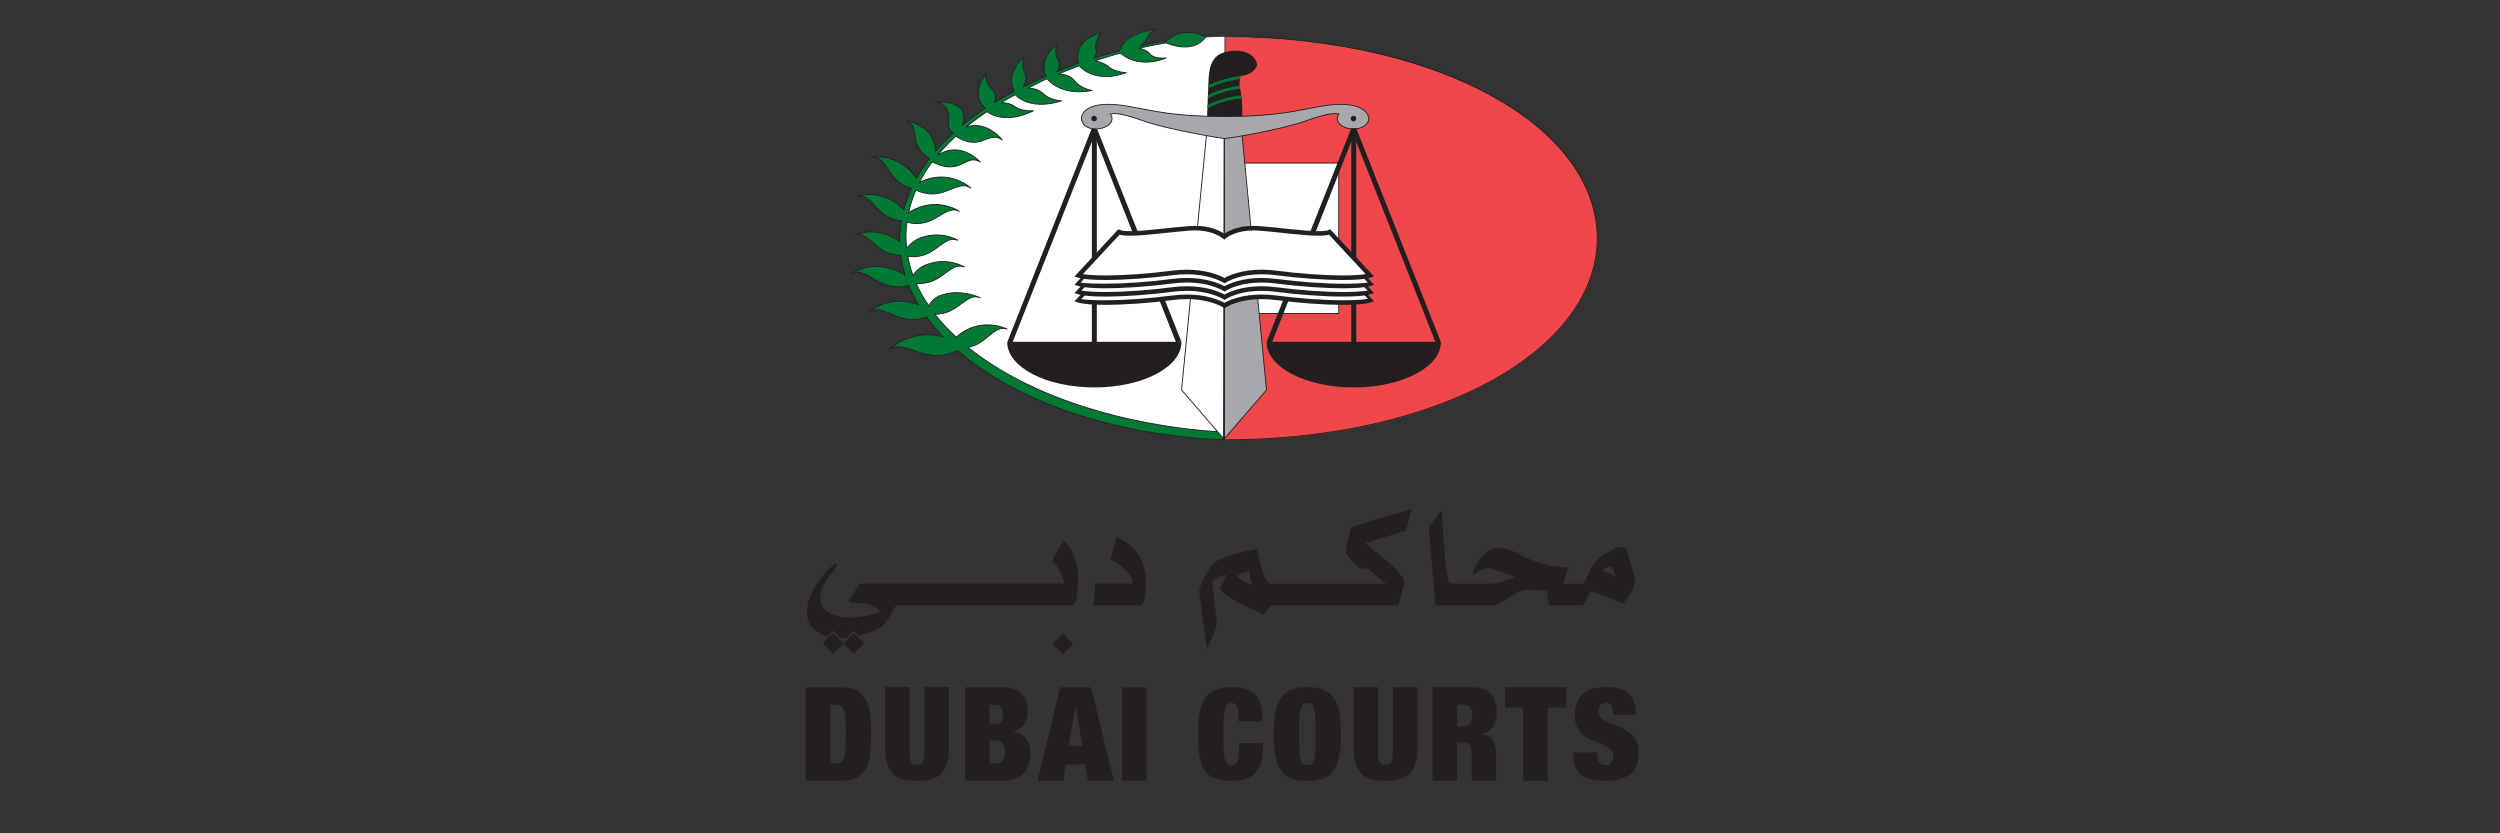 <?xml version="1.0" encoding="UTF-8" standalone="no"?>
<!-- Created with Inkscape (http://www.inkscape.org/) -->

<svg
   version="1.1"
   id="svg2"
   width="200"
   height="66.667"
   viewBox="0 0 200 66.667"
   sodipodi:docname="c7.ai"
   xmlns:inkscape="http://www.inkscape.org/namespaces/inkscape"
   xmlns:sodipodi="http://sodipodi.sourceforge.net/DTD/sodipodi-0.dtd"
   xmlns="http://www.w3.org/2000/svg"
   xmlns:svg="http://www.w3.org/2000/svg">
  <rect x="0" y="0" width="200" height="66.667" fill="#333333" stroke="none"/>
  <defs
     id="defs6">
    <clipPath
       clipPathUnits="userSpaceOnUse"
       id="clipPath16">
      <path
         d="M 0,50 H 150 V 0 H 0 Z"
         id="path14" />
    </clipPath>
  </defs>
  <sodipodi:namedview
     id="namedview4"
     pagecolor="#ffffff"
     bordercolor="#000000"
     borderopacity="0.25"
     inkscape:showpageshadow="2"
     inkscape:pageopacity="0.0"
     inkscape:pagecheckerboard="0"
     inkscape:deskcolor="#d1d1d1" />
  <g
     id="g8"
     inkscape:groupmode="layer"
     inkscape:label="c7"
     transform="matrix(1.333,0,0,-1.333,0,66.667)">
    <g
       id="g10">
      <g
         id="g12"
         clip-path="url(#clipPath16)">
        <g
           id="g18"
           transform="translate(95.754,35.632)">
          <path
             d="m 0,0 c 0,-7.342 -10.817,-11.922 -22.28,-11.922 -9.076,0 -19.346,5.05 -19.346,11.928 0,6.898 11.389,12.169 19.403,12.169 C -9.788,12.175 0,6.643 0,0"
             style="fill:#ffffff;fill-opacity:1;fill-rule:nonzero;stroke:none"
             id="path20" />
        </g>
        <g
           id="g22"
           transform="translate(80.9,17.612)">
          <path
             d="m 0,0 c -0.083,-0.322 -0.126,-0.577 -0.126,-0.766 0,-0.071 0.139,-0.254 0.414,-0.548 0.275,-0.295 0.453,-0.442 0.528,-0.442 0.092,0 0.157,0.047 0.196,0.142 L 2.298,-2.629 H 0.07 -0.573 l -3.368,10e-4 h -0.113 -0.564 c -0.193,0 -0.381,0.307 -0.563,0.919 -0.132,0.431 -0.216,0.826 -0.252,1.179 -1.48,-0.275 -2.391,-0.597 -2.736,-0.966 -0.169,-0.253 -0.287,-0.449 -0.356,-0.59 -0.299,-0.535 -0.433,-0.903 -0.402,-1.108 l 0.46,-3.359 c 0.42,0.858 0.619,1.38 0.597,1.569 l -0.276,2.403 c -0.016,0.11 0.093,0.22 0.322,0.33 0.198,0.094 0.358,0.142 0.482,0.142 0.024,0 0.037,-0.004 0.046,-0.012 -0.13,-0.282 -0.261,-0.558 -0.392,-0.825 0.254,-0.315 0.669,-0.609 1.241,-0.884 0.461,-0.22 0.923,-0.44 1.391,-0.659 l 0.426,0.565 h 0.576 0.113 3.368 0.643 2.94 c 0.246,0.808 0.37,1.272 0.37,1.389 0,0.236 -0.334,0.647 -1,1.235 -0.451,0.37 -0.9,0.738 -1.344,1.107 1.088,0.338 1.904,0.587 2.448,0.75 0.138,0.475 0.248,0.909 0.332,1.306 L 0.186,0.767 C 0.123,0.507 0.063,0.252 0,0 m -6.653,-2.192 c 0.07,0.079 0.18,0.15 0.333,0.213 0.124,0.038 0.249,0.082 0.38,0.129 0.046,-0.299 0.114,-0.589 0.207,-0.873 -0.377,0.157 -0.682,0.335 -0.92,0.531"
             style="fill:#231f20;fill-opacity:1;fill-rule:nonzero;stroke:none"
             id="path24" />
        </g>
        <g
           id="g26"
           transform="translate(97.87,16.221)">
          <path
             d="M 0,0 C -0.172,0.605 -0.291,0.924 -0.35,0.954 H -0.535 C -0.748,0.97 -1.074,0.84 -1.511,0.563 -1.871,0.343 -2.143,0.078 -2.326,-0.23 -2.495,-0.571 -2.664,-0.905 -2.832,-1.238 h -1.219 c 0.101,0.388 0.208,0.707 0.324,0.96 -1.105,0.041 -2.111,0.32 -3.024,0.841 -0.398,0.23 -0.795,0.344 -1.196,0.344 -0.334,0 -0.652,-0.161 -0.952,-0.482 -0.245,-0.26 -0.44,-0.582 -0.586,-0.967 0,-0.085 0.014,-0.129 0.047,-0.129 0.007,0 0.06,0.019 0.16,0.058 0.223,0.197 0.475,0.294 0.759,0.294 0.182,0 0.696,-0.169 1.54,-0.507 V -0.837 C -7.616,-1.105 -8.09,-1.238 -8.406,-1.238 h -1.567 -0.408 -0.2 c -0.222,0 -0.344,0.063 -0.369,0.189 -0.097,0.417 -0.183,1.103 -0.252,2.063 -0.045,0.715 -0.093,1.429 -0.139,2.145 -0.075,-0.072 -0.221,-0.248 -0.435,-0.53 -0.231,-0.307 -0.344,-0.487 -0.344,-0.544 l 0.401,-4.618 h 1.338 0.408 1.719 c 0.161,0 0.465,0.146 0.919,0.441 0.451,0.295 0.774,0.45 0.964,0.465 0.078,0.009 0.336,0.012 0.781,0.012 0.32,0 0.51,-0.019 0.565,-0.058 0.028,-0.282 0.071,-0.571 0.126,-0.86 h 1.963 c 0.084,0 0.188,0.131 0.311,0.393 0.122,0.265 0.214,0.417 0.273,0.454 l 1.897,-0.73 c 0.132,0.126 0.276,0.331 0.438,0.613 0.184,0.315 0.274,0.546 0.274,0.696 C 0.257,-0.974 0.173,-0.604 0,0 m -1.728,-0.425 c 0.228,0.149 0.405,0.225 0.527,0.225 0.092,0 0.191,-0.197 0.3,-0.589 z"
             style="fill:#231f20;fill-opacity:1;fill-rule:nonzero;stroke:none"
             id="path28" />
        </g>
        <g
           id="g30"
           transform="translate(50.488,8.761)">
          <path
             d="m 0,0 c 0.429,0 0.76,-0.078 0.999,-0.232 0.238,-0.155 0.414,-0.361 0.533,-0.62 0.12,-0.26 0.192,-0.558 0.219,-0.895 0.027,-0.338 0.041,-0.69 0.041,-1.056 0,-0.367 -0.014,-0.719 -0.041,-1.056 C 1.724,-4.198 1.652,-4.495 1.532,-4.755 1.413,-5.013 1.237,-5.219 0.999,-5.375 0.76,-5.529 0.429,-5.605 0,-5.605 H -2.138 V 0 Z m -0.372,-4.554 c 0.143,0 0.257,0.02 0.341,0.059 0.084,0.039 0.15,0.122 0.194,0.247 0.046,0.126 0.074,0.304 0.087,0.534 0.013,0.231 0.021,0.535 0.021,0.911 0,0.377 -0.008,0.68 -0.021,0.911 -0.013,0.23 -0.041,0.408 -0.087,0.533 -0.044,0.128 -0.11,0.208 -0.194,0.247 -0.084,0.04 -0.198,0.06 -0.341,0.06 h -0.293 v -3.502 z"
             style="fill:#231f20;fill-opacity:1;fill-rule:nonzero;stroke:none"
             id="path32" />
        </g>
        <g
           id="g34"
           transform="translate(54.59,4.777)">
          <path
             d="m 0,0 c 0,-0.267 0.039,-0.449 0.12,-0.539 0.078,-0.09 0.187,-0.135 0.324,-0.135 0.138,0 0.244,0.045 0.324,0.135 0.08,0.09 0.119,0.272 0.119,0.539 V 4 H 2.36 V 0.365 c 0,-0.388 -0.043,-0.71 -0.127,-0.97 C 2.149,-0.864 2.025,-1.071 1.864,-1.225 1.702,-1.379 1.504,-1.486 1.267,-1.544 1.029,-1.601 0.755,-1.63 0.444,-1.63 c -0.306,0 -0.579,0.029 -0.82,0.086 -0.242,0.058 -0.441,0.165 -0.602,0.319 -0.161,0.154 -0.283,0.361 -0.368,0.62 -0.085,0.26 -0.126,0.582 -0.126,0.97 V 4 H 0 Z"
             style="fill:#231f20;fill-opacity:1;fill-rule:nonzero;stroke:none"
             id="path36" />
        </g>
        <g
           id="g38"
           transform="translate(60.14,8.768)">
          <path
             d="m 0,0 c 0.528,0 0.916,-0.128 1.168,-0.382 0.251,-0.254 0.376,-0.592 0.376,-1.016 0,-0.148 -0.016,-0.291 -0.05,-0.43 C 1.458,-1.967 1.406,-2.093 1.333,-2.205 1.263,-2.318 1.173,-2.413 1.059,-2.491 0.95,-2.571 0.815,-2.625 0.657,-2.657 V -2.672 C 0.841,-2.687 1.001,-2.737 1.132,-2.817 1.265,-2.899 1.373,-3 1.457,-3.122 1.542,-3.241 1.603,-3.373 1.643,-3.518 1.681,-3.662 1.702,-3.808 1.702,-3.954 1.702,-4.195 1.671,-4.418 1.607,-4.621 1.544,-4.826 1.445,-5.002 1.31,-5.148 1.177,-5.296 1.001,-5.409 0.784,-5.491 0.567,-5.572 0.307,-5.612 0,-5.612 H -2.225 V 0 Z m -0.396,-2.201 c 0.153,0 0.269,0.056 0.35,0.169 0.077,0.112 0.118,0.246 0.118,0.397 0,0.157 -0.041,0.293 -0.118,0.409 -0.081,0.115 -0.197,0.172 -0.35,0.172 H -0.752 V -2.201 Z M -0.34,-4.56 c 0.137,0 0.258,0.057 0.365,0.17 0.105,0.111 0.159,0.287 0.159,0.523 0,0.22 -0.054,0.387 -0.159,0.503 -0.107,0.114 -0.228,0.172 -0.365,0.172 H -0.752 V -4.56 Z"
             style="fill:#231f20;fill-opacity:1;fill-rule:nonzero;stroke:none"
             id="path40" />
        </g>
        <g
           id="g42"
           transform="translate(65.476,8.768)">
          <path
             d="m 0,0 1.378,-5.612 h -1.567 l -0.151,0.983 h -1.173 l -0.15,-0.983 H -3.204 L -1.852,0 Z M -0.934,-1.148 -1.336,-3.53 h 0.822 l -0.405,2.382 z"
             style="fill:#231f20;fill-opacity:1;fill-rule:nonzero;stroke:none"
             id="path44" />
        </g>
        <path
           d="M 68.81,3.163 H 67.338 V 8.767 H 68.81 Z"
           style="fill:#231f20;fill-opacity:1;fill-rule:nonzero;stroke:none"
           id="path46" />
        <g
           id="g48"
           transform="translate(74.234,7.654)">
          <path
             d="m 0,0 c -0.064,0.112 -0.167,0.166 -0.308,0.166 -0.113,0 -0.2,-0.028 -0.266,-0.083 -0.067,-0.057 -0.116,-0.154 -0.151,-0.296 -0.033,-0.143 -0.056,-0.335 -0.067,-0.576 -0.01,-0.241 -0.016,-0.543 -0.016,-0.909 0,-0.365 0.006,-0.668 0.016,-0.909 0.011,-0.241 0.034,-0.433 0.067,-0.574 0.035,-0.143 0.084,-0.242 0.151,-0.297 0.066,-0.057 0.153,-0.085 0.266,-0.085 0.088,0 0.163,0.022 0.221,0.066 0.059,0.042 0.103,0.115 0.134,0.216 0.032,0.102 0.055,0.237 0.067,0.407 0.014,0.171 0.02,0.384 0.02,0.643 H 1.559 V -2.633 C 1.559,-3.015 1.507,-3.326 1.401,-3.569 1.294,-3.813 1.155,-4.005 0.981,-4.144 0.808,-4.285 0.609,-4.378 0.383,-4.426 0.159,-4.474 -0.071,-4.498 -0.308,-4.498 c -0.414,0 -0.75,0.049 -1.014,0.144 -0.265,0.097 -0.47,0.257 -0.62,0.484 -0.147,0.226 -0.248,0.518 -0.304,0.875 -0.055,0.357 -0.082,0.789 -0.082,1.297 0,0.518 0.032,0.956 0.099,1.317 0.067,0.36 0.178,0.652 0.337,0.875 0.158,0.223 0.366,0.385 0.625,0.484 0.258,0.098 0.577,0.148 0.959,0.148 0.331,0 0.614,-0.04 0.846,-0.121 C 0.77,0.923 0.959,0.808 1.104,0.657 1.25,0.508 1.354,0.328 1.42,0.117 1.486,-0.093 1.52,-0.33 1.52,-0.595 V -0.937 H 0.093 v 0.304 C 0.093,-0.323 0.062,-0.113 0,0"
             style="fill:#231f20;fill-opacity:1;fill-rule:nonzero;stroke:none"
             id="path50" />
        </g>
        <g
           id="g52"
           transform="translate(76.544,7.252)">
          <path
             d="M 0,0 C 0.069,0.359 0.184,0.651 0.342,0.876 0.499,1.102 0.709,1.267 0.967,1.372 1.226,1.477 1.542,1.528 1.916,1.528 2.291,1.528 2.61,1.477 2.868,1.372 3.126,1.267 3.336,1.102 3.493,0.876 3.65,0.651 3.763,0.359 3.832,0 3.902,-0.359 3.934,-0.792 3.934,-1.3 3.934,-1.808 3.902,-2.242 3.832,-2.599 3.763,-2.959 3.65,-3.25 3.493,-3.476 3.336,-3.703 3.126,-3.863 2.868,-3.961 2.61,-4.057 2.291,-4.104 1.916,-4.104 c -0.374,0 -0.69,0.047 -0.949,0.143 C 0.709,-3.863 0.499,-3.703 0.342,-3.476 0.184,-3.25 0.069,-2.959 0,-2.599 c -0.068,0.357 -0.102,0.791 -0.102,1.299 0,0.508 0.034,0.941 0.102,1.3 m 1.433,-2.211 c 0.011,-0.241 0.033,-0.433 0.069,-0.576 0.034,-0.141 0.084,-0.242 0.15,-0.297 0.064,-0.056 0.155,-0.085 0.264,-0.085 0.112,0 0.201,0.029 0.265,0.085 0.068,0.055 0.117,0.156 0.153,0.297 0.032,0.143 0.054,0.335 0.065,0.576 0.011,0.242 0.017,0.545 0.017,0.911 0,0.366 -0.006,0.67 -0.017,0.911 C 2.388,-0.147 2.366,0.044 2.334,0.187 2.298,0.328 2.249,0.428 2.181,0.484 2.117,0.54 2.028,0.567 1.916,0.567 1.807,0.567 1.716,0.54 1.652,0.484 1.586,0.428 1.536,0.328 1.502,0.187 1.466,0.044 1.444,-0.147 1.433,-0.389 1.422,-0.63 1.418,-0.934 1.418,-1.3 c 0,-0.366 0.004,-0.669 0.015,-0.911"
             style="fill:#231f20;fill-opacity:1;fill-rule:nonzero;stroke:none"
             id="path54" />
        </g>
        <g
           id="g56"
           transform="translate(82.706,4.785)">
          <path
             d="m 0,0 c 0,-0.269 0.038,-0.448 0.119,-0.539 0.079,-0.089 0.186,-0.135 0.324,-0.135 0.137,0 0.245,0.046 0.323,0.135 0.082,0.091 0.12,0.27 0.12,0.539 V 3.992 H 2.358 V 0.364 c 0,-0.386 -0.042,-0.71 -0.126,-0.969 C 2.148,-0.863 2.024,-1.07 1.864,-1.224 1.702,-1.379 1.504,-1.486 1.266,-1.543 1.028,-1.599 0.755,-1.627 0.443,-1.627 c -0.306,0 -0.579,0.028 -0.82,0.084 -0.24,0.057 -0.44,0.164 -0.602,0.319 -0.16,0.154 -0.284,0.361 -0.368,0.619 -0.084,0.259 -0.127,0.583 -0.127,0.969 V 3.992 H 0 Z"
             style="fill:#231f20;fill-opacity:1;fill-rule:nonzero;stroke:none"
             id="path58" />
        </g>
        <g
           id="g60"
           transform="translate(90.322,7.546)">
          <path
             d="M 0,0 V 1.231 H 3.674 V 0 H 2.565 V -4.392 H 1.093 V 0 Z"
             style="fill:#231f20;fill-opacity:1;fill-rule:nonzero;stroke:none"
             id="path62" />
        </g>
        <g
           id="g64"
           transform="translate(96.812,7.235)">
          <path
             d="m 0,0 c 0,0.163 -0.033,0.301 -0.103,0.414 -0.067,0.116 -0.172,0.171 -0.316,0.171 -0.158,0 -0.273,-0.049 -0.348,-0.148 -0.073,-0.098 -0.11,-0.209 -0.11,-0.331 0,-0.177 0.06,-0.319 0.177,-0.422 0.12,-0.105 0.268,-0.194 0.449,-0.27 0.178,-0.076 0.372,-0.154 0.577,-0.232 0.206,-0.079 0.399,-0.182 0.578,-0.309 0.181,-0.126 0.327,-0.292 0.447,-0.498 0.12,-0.204 0.178,-0.473 0.178,-0.803 0,-0.578 -0.171,-0.998 -0.515,-1.259 -0.343,-0.261 -0.839,-0.392 -1.487,-0.392 -0.306,0 -0.578,0.025 -0.812,0.072 -0.236,0.048 -0.433,0.131 -0.593,0.252 -0.162,0.118 -0.285,0.275 -0.371,0.468 -0.083,0.192 -0.126,0.431 -0.126,0.715 v 0.191 h 1.426 v -0.131 c 0,-0.233 0.045,-0.397 0.136,-0.491 0.088,-0.093 0.204,-0.141 0.347,-0.141 0.152,0 0.271,0.052 0.352,0.152 0.084,0.102 0.123,0.228 0.123,0.374 0,0.177 -0.055,0.319 -0.169,0.422 -0.115,0.103 -0.256,0.194 -0.427,0.267 -0.173,0.073 -0.359,0.148 -0.561,0.226 -0.199,0.075 -0.385,0.173 -0.556,0.295 -0.172,0.122 -0.314,0.281 -0.428,0.48 -0.115,0.198 -0.17,0.456 -0.17,0.776 0,0.553 0.153,0.974 0.46,1.263 0.305,0.288 0.77,0.434 1.392,0.434 0.645,0 1.11,-0.134 1.398,-0.4 0.287,-0.265 0.43,-0.691 0.43,-1.274 l -1.378,0 z"
             style="fill:#231f20;fill-opacity:1;fill-rule:nonzero;stroke:none"
             id="path66" />
        </g>
        <g
           id="g68"
           transform="translate(89.791,3.28)">
          <path
             d="M 0,0 V 1.434 C 0,1.806 -0.066,2.1 -0.197,2.313 -0.328,2.526 -0.571,2.647 -0.922,2.679 v 0.016 c 0.336,0.051 0.581,0.192 0.733,0.42 0.151,0.228 0.229,0.53 0.229,0.902 0,0.214 -0.028,0.41 -0.084,0.593 -0.055,0.18 -0.145,0.337 -0.268,0.47 -0.124,0.132 -0.286,0.235 -0.482,0.308 -0.198,0.071 -0.436,0.11 -0.716,0.11 h -2.299 v -5.63 h 1.473 v 2.296 h 0.388 c 0.091,0 0.165,-0.011 0.226,-0.034 C -1.663,2.106 -1.611,2.065 -1.57,2.005 -1.532,1.946 -1.504,1.863 -1.488,1.76 -1.473,1.656 -1.465,1.526 -1.465,1.372 V 0.996 c 0,-0.045 0.002,-1.062 0.003,-1.128 l 1.462,0 z M -1.577,3.328 C -1.678,3.206 -1.832,3.146 -2.042,3.146 h -0.294 v 1.307 h 0.284 c 0.223,0 0.382,-0.049 0.482,-0.148 0.096,-0.098 0.145,-0.265 0.145,-0.498 0,-0.198 -0.05,-0.357 -0.152,-0.479"
             style="fill:#231f20;fill-opacity:1;fill-rule:nonzero;stroke:none"
             id="path70" />
        </g>
        <g
           id="g72"
           transform="translate(64.46,16.651)">
          <path
             d="m 0,0 c -0.162,0.397 -0.376,0.711 -0.644,0.941 l -0.679,-1.226 c 0.139,-0.119 0.292,-0.33 0.461,-0.631 0.168,-0.302 0.253,-0.536 0.253,-0.702 0,-0.025 -0.003,-0.036 -0.012,-0.036 h -1.988 -0.092 -0.276 0.184 -0.759 -0.093 0.1 -0.093 -1.34 -0.04 -3.94 -0.529 -0.849 -0.531 -1.985 c -0.422,-0.626 -0.647,-1.001 -0.679,-1.119 0.346,-0.032 0.69,-0.064 1.035,-0.096 0.391,-0.056 0.684,-0.218 0.886,-0.488 -0.728,-0.23 -1.357,-0.345 -1.886,-0.345 -0.428,0 -0.804,0.083 -1.127,0.25 -0.405,0.214 -0.609,0.523 -0.609,0.928 0,0.302 0.091,0.604 0.265,0.906 0.1,0.182 0.26,0.404 0.483,0.667 0.175,0.205 0.264,0.332 0.264,0.38 0,0.039 -0.007,0.067 -0.023,0.083 h -0.125 c -0.414,-0.293 -0.79,-0.721 -1.127,-1.286 -0.359,-0.596 -0.54,-1.129 -0.54,-1.607 0,-0.277 0.058,-0.512 0.166,-0.71 h -0.004 c 0.007,-0.008 0.013,-0.016 0.019,-0.023 0.096,-0.17 0.236,-0.309 0.414,-0.422 0.193,-0.14 0.408,-0.228 0.628,-0.292 l 0.345,0.346 0.453,-0.451 c 0.121,10e-4 0.239,0.005 0.355,0.017 l 0.434,0.434 0.307,-0.305 c 0.157,0.04 0.301,0.08 0.407,0.116 0.088,0.022 0.206,0.062 0.358,0.123 0.24,0.096 0.4,0.171 0.484,0.226 0.199,0.128 0.387,0.335 0.564,0.62 0.144,0.246 0.286,0.492 0.425,0.739 h 0.344 0.849 0.529 3.94 0.04 1.34 0.093 -0.1 0.093 0.759 -0.184 0.276 0.092 2.505 c 0.231,0 0.345,0.599 0.345,1.797 C 0.241,-0.785 0.162,-0.395 0,0"
             style="fill:#231f20;fill-opacity:1;fill-rule:nonzero;stroke:none"
             id="path74" />
        </g>
        <g
           id="g76"
           transform="translate(67.033,17.783)">
          <path
             d="m 0,0 -0.402,-1.369 c 0.224,-0.033 0.505,-0.215 0.846,-0.547 0.34,-0.335 0.51,-0.609 0.51,-0.823 0,-0.015 -0.004,-0.032 -0.012,-0.047 h -2.241 l -0.113,-1.31 h 2.768 c 0.254,0 0.379,0.456 0.379,1.369 C 1.735,-1.45 1.157,-0.541 0,0"
             style="fill:#231f20;fill-opacity:1;fill-rule:nonzero;stroke:none"
             id="path78" />
        </g>
        <g
           id="g80"
           transform="translate(49.994,10.775)">
          <path
             d="M 0,0 -0.628,0.629 0,1.257 0.629,0.629 Z"
             style="fill:#231f20;fill-opacity:1;fill-rule:nonzero;stroke:none"
             id="path82" />
        </g>
        <g
           id="g84"
           transform="translate(51.236,10.775)">
          <path
             d="M 0,0 -0.628,0.629 0,1.257 0.628,0.629 Z"
             style="fill:#231f20;fill-opacity:1;fill-rule:nonzero;stroke:none"
             id="path86" />
        </g>
        <g
           id="g88"
           transform="translate(63.788,10.747)">
          <path
             d="M 0,0 -0.629,0.629 0,1.257 0.628,0.628 Z"
             style="fill:#231f20;fill-opacity:1;fill-rule:nonzero;stroke:none"
             id="path90" />
        </g>
        <g
           id="g92"
           transform="translate(73.458,24.073)">
          <path
             d="m 0,0 c -0.051,0.003 -0.092,0.006 -0.144,0.009 -6.321,0.407 -11.801,2.327 -15.219,5.087 0.185,0.034 0.385,0.096 0.586,0.203 0.717,0.385 1.106,1.117 1.78,0.888 0,0 -1.621,0.82 -3.069,-0.48 -0.505,0.459 -0.895,0.881 -1.283,1.377 0.258,-0.002 0.583,0.038 0.912,0.193 0.738,0.345 1.164,1.054 1.826,0.79 0,0 -1.242,0.606 -2.459,0.119 -0.494,-0.211 -0.64,-0.608 -0.64,-0.608 -0.301,0.441 -0.557,0.894 -0.762,1.36 0.277,-0.024 0.675,-0.01 1.082,0.182 0.739,0.345 1.166,1.053 1.826,0.789 0,0 -0.953,0.585 -2.097,0.212 -0.7,-0.184 -1.004,-0.709 -1.004,-0.709 -0.137,0.375 -0.243,0.757 -0.311,1.143 0.271,-0.038 0.727,-0.049 1.197,0.171 0.737,0.345 1.162,1.054 1.826,0.789 0,0 -0.949,0.571 -2.089,0.201 -0.551,-0.106 -1.004,-0.676 -1.004,-0.676 -0.026,0.237 -0.041,0.473 -0.041,0.712 0,0.286 0.025,0.569 0.06,0.851 0.259,-0.07 0.74,-0.147 1.264,0.037 0.77,0.274 1.264,0.938 1.896,0.611 0,0 -1.429,0.989 -3.063,-0.08 0.102,0.463 0.25,0.917 0.446,1.362 0.204,-0.103 0.719,-0.314 1.339,-0.199 0.802,0.151 1.393,0.73 1.966,0.308 0,0 -1.266,1.209 -3.054,0.39 l -0.038,-0.047 c 0.215,0.418 0.403,0.757 0.697,1.153 0.075,0.103 0.159,0.051 0.159,0.051 0,0 0.622,-0.362 1.251,-0.237 0.627,0.125 0.974,0.635 1.553,0.254 0,0 -1.182,1.34 -2.576,0.412 0.332,0.405 0.707,0.796 1.115,1.175 l -0.026,-0.043 c 0,0 0.591,-0.414 1.227,-0.343 0.636,0.072 1.024,0.55 1.57,0.122 0,0 -0.892,1.205 -2.171,0.789 0.39,0.32 0.803,0.63 1.247,0.927 0.201,-0.158 1.132,-0.759 2.797,0.047 0,0 -0.711,-0.066 -1.142,0.261 -0.23,0.173 -0.531,0.235 -0.818,0.219 0.279,0.167 0.565,0.328 0.861,0.485 0.147,-0.162 0.972,-0.94 2.785,-0.372 0,0 -0.715,0.039 -1.092,0.423 -0.236,0.24 -0.596,0.343 -0.926,0.341 0.376,0.181 0.742,0.4 1.144,0.567 0.202,-0.253 0.974,-1.024 2.703,-0.71 0,0 -0.701,0.128 -1.031,0.556 -0.301,0.389 -0.663,0.393 -0.969,0.443 0.478,0.216 0.829,0.333 1.235,0.486 0,0 0.835,-1.115 2.825,-0.413 0,0 -0.714,0.014 -1.108,0.385 -0.152,0.146 -0.569,0.292 -0.779,0.336 0.404,0.115 1.029,0.332 1.524,0.45 0.271,-0.219 1.16,-0.908 2.758,-0.285 0,0 -0.73,-0.094 -1,0.251 -0.179,0.23 -0.555,0.3 -0.604,0.332 0.523,0.144 1.193,0.251 1.595,0.315 1.774,-0.696 2.373,0.362 2.373,0.362 -0.921,0.457 -1.69,0.368 -2.378,-0.261 -0.267,-0.046 -0.958,-0.125 -1.513,-0.277 0.185,0.112 0.297,0.274 0.353,0.421 0.189,0.505 0.605,0.608 0.605,0.608 -2.097,-0.235 -2.232,-1.321 -2.232,-1.321 0,0 -1.037,-0.258 -1.548,-0.437 0.125,0.172 0.174,0.276 0.128,0.539 -0.101,0.559 0.316,0.979 0.316,0.979 -1.829,-0.498 -1.364,-1.826 -1.364,-1.826 -0.526,-0.18 -0.843,-0.325 -1.291,-0.494 0.17,0.212 0.183,0.467 0.021,0.765 -0.217,0.401 -0.014,0.866 -0.014,0.866 -1.101,-0.896 -0.756,-1.75 -0.66,-1.917 -0.499,-0.203 -0.919,-0.411 -1.387,-0.641 0.173,0.237 0.243,0.588 0.084,0.896 -0.217,0.418 -0.009,0.925 -0.009,0.925 -1.16,-1.049 -0.677,-1.959 -0.603,-2.084 -0.409,-0.214 -0.802,-0.436 -1.182,-0.669 0.109,0.26 0.071,0.598 -0.207,0.85 -0.382,0.346 -0.313,0.871 -0.313,0.871 -0.906,-1.162 -0.233,-1.895 -0.034,-2.072 -0.498,-0.33 -0.963,-0.674 -1.396,-1.031 0.058,0.152 0.091,0.281 0.091,0.281 0,0 0.333,1.217 -1.686,1.13 0,0 0.709,-0.062 0.769,-0.696 0.06,-0.636 -0.094,-0.848 0.275,-1.159 0.009,-0.006 0.015,-0.009 0.024,-0.014 -0.386,-0.35 -0.739,-0.712 -1.061,-1.085 -0.055,1.574 -1.752,1.816 -1.752,1.816 0.638,-0.272 0.401,-0.841 0.638,-1.434 0.171,-0.422 0.548,-0.703 0.75,-0.831 -0.297,-0.385 -0.563,-0.779 -0.788,-1.184 -1.031,1.55 -2.677,1.272 -2.677,1.272 0.713,0.03 0.877,-0.78 1.458,-1.352 0.304,-0.298 0.65,-0.445 0.915,-0.518 -0.193,-0.421 -0.347,-0.849 -0.46,-1.285 -1.257,1.339 -2.821,0.815 -2.821,0.815 0.699,0.141 0.988,-0.634 1.65,-1.108 0.364,-0.26 0.749,-0.348 1.024,-0.376 -0.061,-0.374 -0.094,-0.755 -0.094,-1.14 0,-0.039 0.001,-0.077 0.003,-0.118 -1.336,1.031 -2.729,0.405 -2.729,0.405 0.681,0.207 1.045,-0.535 1.752,-0.945 0.377,-0.217 0.76,-0.27 1.035,-0.273 0.053,-0.397 0.14,-0.788 0.257,-1.172 -1.803,1.098 -3.248,0.072 -3.248,0.072 0.662,0.347 1.236,-0.368 2.082,-0.663 0.599,-0.209 1.13,-0.117 1.392,-0.042 0.159,-0.394 0.352,-0.781 0.577,-1.158 -1.792,0.653 -2.98,-0.449 -2.98,-0.449 0.609,0.427 1.273,-0.206 2.152,-0.391 0.562,-0.119 1.039,0.004 1.31,0.107 0.296,-0.407 0.632,-0.807 1.003,-1.192 -2.024,0.515 -3.285,-0.81 -3.285,-0.81 0.687,0.554 1.49,-0.139 2.521,-0.288 0.744,-0.107 1.346,0.138 1.626,0.282 3.468,-3.014 9.233,-5.078 15.861,-5.364 0.042,-0.002 0.093,-0.004 0.136,-0.006 C 0.002,-0.327 0,-0.201 0,0"
             style="fill:#007935;fill-opacity:1;fill-rule:nonzero;stroke:none"
             id="path94" />
        </g>
        <g
           id="g96"
           transform="translate(69.996,46.564)">
          <path
             d="m 0,0 0.014,-0.051 c -0.48,-0.187 -0.896,-0.257 -1.252,-0.257 -0.825,0 -1.324,0.376 -1.524,0.537 -0.452,-0.109 -1.012,-0.3 -1.412,-0.42 0.226,-0.061 0.553,-0.185 0.693,-0.318 0.381,-0.361 1.089,-0.378 1.091,-0.377 l 0.008,-0.053 c -0.479,-0.169 -0.893,-0.233 -1.244,-0.233 -1.017,0 -1.516,0.539 -1.599,0.64 -0.374,-0.14 -0.703,-0.253 -1.13,-0.441 0.284,-0.04 0.616,-0.081 0.893,-0.44 0.321,-0.416 1.015,-0.546 1.016,-0.546 v -0.053 c -0.287,-0.051 -0.547,-0.074 -0.783,-0.074 -1.17,0 -1.747,0.551 -1.934,0.778 -0.357,-0.15 -0.688,-0.342 -1.026,-0.511 0.303,-0.019 0.618,-0.125 0.835,-0.345 0.366,-0.374 1.073,-0.415 1.074,-0.414 l 0.008,-0.054 c -0.477,-0.149 -0.885,-0.206 -1.231,-0.206 -0.946,0 -1.434,0.427 -1.569,0.57 -0.257,-0.137 -0.508,-0.278 -0.752,-0.422 0.259,-0.003 0.522,-0.07 0.732,-0.227 0.297,-0.226 0.743,-0.261 0.973,-0.26 0.093,0 0.15,0.005 0.15,0.005 l 0.015,-0.051 c -0.642,-0.311 -1.176,-0.414 -1.603,-0.414 -0.661,0 -1.064,0.249 -1.208,0.358 -0.397,-0.267 -0.772,-0.546 -1.125,-0.832 0.144,0.037 0.284,0.052 0.418,0.052 1.001,-10e-4 1.652,-0.884 1.654,-0.887 l -0.039,-0.037 c -0.161,0.127 -0.305,0.17 -0.445,0.171 -0.328,0.002 -0.653,-0.246 -1.105,-0.299 -0.052,-0.006 -0.103,-0.009 -0.153,-0.008 -0.549,0 -1.008,0.328 -1.069,0.367 l -0.017,-0.016 c -0.344,-0.322 -0.663,-0.654 -0.953,-0.996 0.311,0.177 0.613,0.245 0.889,0.245 0.922,-10e-4 1.578,-0.747 1.58,-0.749 l -0.036,-0.04 c -0.149,0.098 -0.279,0.134 -0.403,0.134 -0.347,0.003 -0.658,-0.297 -1.128,-0.392 -0.095,-0.019 -0.19,-0.027 -0.281,-0.027 -0.532,0.001 -0.986,0.266 -0.989,0.267 0,0 -0.005,0.003 -0.012,0.005 -0.006,0.002 -0.015,0.004 -0.027,0.004 -0.022,0 -0.051,-0.007 -0.085,-0.052 -0.266,-0.361 -0.469,-0.696 -0.661,-1.065 0.436,0.191 0.863,0.287 1.225,0.287 1.115,-10e-4 1.826,-0.681 1.829,-0.683 l -0.035,-0.041 c -0.144,0.106 -0.286,0.146 -0.435,0.146 -0.428,0.002 -0.909,-0.344 -1.511,-0.459 -0.129,-0.024 -0.253,-0.033 -0.371,-0.033 -0.435,0 -0.785,0.137 -0.959,0.221 -0.18,-0.414 -0.319,-0.836 -0.418,-1.267 0.557,0.351 1.091,0.467 1.55,0.467 0.878,0 1.484,-0.421 1.486,-0.422 l -0.027,-0.046 c -0.117,0.061 -0.228,0.086 -0.337,0.086 -0.462,0.002 -0.907,-0.472 -1.537,-0.698 -0.247,-0.087 -0.483,-0.117 -0.692,-0.117 -0.226,0 -0.419,0.035 -0.559,0.07 -0.032,-0.27 -0.055,-0.542 -0.055,-0.816 0,-0.218 0.012,-0.432 0.034,-0.647 0.124,0.142 0.513,0.548 0.975,0.636 0.282,0.092 0.553,0.127 0.8,0.127 0.764,0 1.309,-0.329 1.311,-0.33 l -0.023,-0.049 c -0.098,0.04 -0.191,0.057 -0.279,0.057 -0.491,0.004 -0.894,-0.547 -1.526,-0.845 -0.324,-0.152 -0.642,-0.195 -0.899,-0.195 -0.103,0 -0.196,0.008 -0.276,0.017 0.065,-0.355 0.162,-0.706 0.284,-1.051 0.094,0.134 0.405,0.521 0.989,0.674 0.28,0.092 0.548,0.126 0.795,0.126 0.771,0 1.323,-0.34 1.325,-0.341 l -0.024,-0.047 c -0.097,0.039 -0.189,0.056 -0.277,0.056 -0.491,0.004 -0.894,-0.546 -1.528,-0.845 -0.322,-0.151 -0.639,-0.194 -0.895,-0.194 -0.054,0 -0.107,0.002 -0.156,0.006 0.195,-0.435 0.435,-0.859 0.714,-1.273 0.056,0.113 0.232,0.404 0.635,0.576 0.354,0.142 0.708,0.192 1.033,0.192 0.788,0 1.41,-0.294 1.445,-0.309 l 10e-4,-10e-4 0.002,-0.001 -0.012,-0.028 v -0.024 c -0.01,10e-4 -0.008,0.002 -0.01,0.002 -0.098,0.039 -0.189,0.057 -0.277,0.057 -0.49,0.003 -0.895,-0.548 -1.527,-0.845 -0.31,-0.146 -0.617,-0.191 -0.868,-0.196 0.371,-0.47 0.748,-0.875 1.227,-1.314 0.641,0.567 1.316,0.726 1.868,0.726 0.704,0 1.212,-0.257 1.214,-0.258 l -0.021,-0.049 c -0.086,0.029 -0.166,0.042 -0.242,0.042 -0.509,0.004 -0.886,-0.588 -1.517,-0.929 -0.184,-0.097 -0.365,-0.158 -0.536,-0.195 3.414,-2.735 8.87,-4.64 15.159,-5.044 0.051,-0.002 0.092,-0.006 0.143,-0.009 l -0.002,-0.028 0.002,0.028 0.026,-0.002 v -0.026 c 0,-0.201 0.002,-0.326 0.002,-0.458 v -0.028 l -0.029,0.001 c -0.042,0.002 -0.093,0.004 -0.137,0.006 -6.623,0.286 -12.386,2.345 -15.863,5.358 -0.239,-0.121 -0.689,-0.302 -1.253,-0.302 -0.12,0 -0.243,0.007 -0.372,0.026 -0.752,0.11 -1.381,0.501 -1.918,0.499 -0.205,0 -0.397,-0.055 -0.583,-0.204 l -0.037,0.04 c 0.002,0.002 0.892,0.935 2.38,0.935 0.264,0 0.545,-0.028 0.843,-0.097 -0.342,0.359 -0.653,0.732 -0.93,1.111 -0.195,-0.072 -0.485,-0.151 -0.834,-0.151 -0.148,0 -0.306,0.015 -0.472,0.051 -0.671,0.141 -1.215,0.537 -1.689,0.535 -0.153,0 -0.297,-0.039 -0.442,-0.141 l -0.034,0.042 c 0.003,0.002 0.715,0.663 1.872,0.664 0.323,0 0.68,-0.052 1.065,-0.184 -0.204,0.351 -0.382,0.711 -0.531,1.076 -0.145,-0.04 -0.359,-0.081 -0.616,-0.081 -0.229,-10e-4 -0.492,0.032 -0.769,0.129 -0.694,0.244 -1.204,0.757 -1.707,0.755 -0.117,0 -0.233,-0.027 -0.354,-0.09 l -0.028,0.046 c 0.003,0.001 0.621,0.439 1.555,0.441 0.485,0 1.053,-0.119 1.664,-0.477 -0.106,0.357 -0.186,0.72 -0.236,1.087 -0.277,0.005 -0.654,0.063 -1.025,0.277 -0.629,0.368 -0.989,0.981 -1.508,0.976 -0.071,0 -0.144,-0.01 -0.223,-0.034 l -0.019,0.05 c 0.002,0.001 0.425,0.191 1.029,0.191 0.485,0 1.089,-0.123 1.682,-0.565 v 0.063 c 0,0.377 0.031,0.75 0.09,1.116 -0.276,0.031 -0.653,0.123 -1.008,0.377 -0.615,0.445 -0.912,1.126 -1.473,1.121 -0.049,0 -0.102,-0.006 -0.157,-0.017 l -0.014,0.052 c 0.001,10e-4 0.305,0.102 0.754,0.102 0.565,0.001 1.359,-0.161 2.062,-0.889 0.109,0.412 0.255,0.817 0.436,1.213 -0.264,0.078 -0.6,0.227 -0.897,0.518 -0.576,0.573 -0.747,1.35 -1.4,1.344 h -0.037 l -0.006,0.053 c 0.001,0 0.117,0.02 0.307,0.02 0.522,0 1.609,-0.15 2.373,-1.266 0.217,0.384 0.47,0.759 0.751,1.125 -0.21,0.136 -0.568,0.414 -0.737,0.828 -0.239,0.61 -0.005,1.158 -0.623,1.419 l 0.015,0.052 c 0.001,0 1.667,-0.237 1.772,-1.776 0.303,0.348 0.632,0.686 0.991,1.014 -0.246,0.207 -0.266,0.387 -0.264,0.653 0,0.042 10e-4,0.085 10e-4,0.132 -10e-4,0.111 -0.004,0.237 -0.017,0.389 -0.055,0.611 -0.745,0.671 -0.745,0.672 v 0.054 c 0.07,0.004 0.137,0.005 0.202,0.005 0.672,0 1.057,-0.158 1.273,-0.362 0.217,-0.203 0.261,-0.45 0.261,-0.615 0,-0.115 -0.02,-0.191 -0.021,-0.192 0,-10e-4 -0.021,-0.082 -0.059,-0.192 0.404,0.329 0.834,0.647 1.294,0.951 -0.139,0.131 -0.411,0.45 -0.412,0.934 0,0.318 0.12,0.705 0.468,1.152 l 0.061,0.08 -0.013,-0.1 c 0,0 -0.005,-0.034 -0.005,-0.093 0,-0.165 0.037,-0.508 0.31,-0.755 0.19,-0.172 0.272,-0.385 0.272,-0.588 0,-0.075 -0.011,-0.149 -0.032,-0.219 0.352,0.214 0.716,0.42 1.094,0.617 -0.048,0.088 -0.152,0.315 -0.153,0.629 0,0.389 0.16,0.911 0.775,1.465 l 0.043,-0.031 c 0.001,0 -0.088,-0.215 -0.088,-0.477 0,-0.137 0.024,-0.286 0.095,-0.424 0.064,-0.124 0.093,-0.255 0.093,-0.382 0,-0.165 -0.048,-0.325 -0.124,-0.459 0.423,0.208 0.816,0.4 1.273,0.587 -0.046,0.091 -0.116,0.277 -0.116,0.526 -10e-4,0.371 0.16,0.88 0.797,1.398 l 0.042,-0.031 c 0.001,-0.002 -0.085,-0.194 -0.085,-0.437 0.001,-0.13 0.025,-0.271 0.097,-0.407 0.078,-0.142 0.118,-0.28 0.118,-0.408 0,-0.111 -0.031,-0.217 -0.089,-0.312 0.397,0.153 0.704,0.289 1.184,0.454 -0.016,0.052 -0.046,0.181 -0.046,0.351 -0.002,0.441 0.215,1.153 1.436,1.483 l 0.097,0.028 -0.071,-0.073 c 10e-4,-0.002 -0.325,-0.328 -0.324,-0.783 0,-0.056 0.005,-0.113 0.016,-0.171 0.011,-0.067 0.017,-0.124 0.017,-0.176 0,-0.127 -0.037,-0.217 -0.102,-0.316 0.491,0.164 1.328,0.375 1.455,0.408 0.034,0.141 0.338,1.093 2.292,1.311 h 0.001 c 0,0 -0.1,-0.075 -0.235,-0.157 C -0.897,1.497 -1.053,1.352 -1.145,1.107 -1.189,0.988 -1.328,0.841 -1.451,0.736 l 0.059,0.02 c 0.524,0.129 1.12,0.198 1.369,0.241 0.393,0.358 0.818,0.534 1.282,0.534 0.354,0 0.72,-0.075 1.12,-0.273 L 2.405,1.245 2.39,1.219 C 2.388,1.215 2.048,0.602 1.124,0.602 c -0.31,0 -0.685,0.066 -1.131,0.241 -0.384,-0.061 -1,-0.16 -1.504,-0.292 0.13,-0.041 0.393,-0.126 0.537,-0.311 0.161,-0.21 0.522,-0.253 0.757,-0.252 m -12.299,-17.549 c 3.462,-3.007 9.221,-5.07 15.844,-5.357 0.034,-0.001 0.073,-0.002 0.109,-0.004 -10e-4,0.116 -0.002,0.232 -0.003,0.405 -0.04,0.003 -0.075,0.005 -0.118,0.009 -6.325,0.405 -11.811,2.327 -15.234,5.092 l -0.046,0.036 0.058,0.011 c 0.182,0.035 0.38,0.095 0.578,0.2 0.618,0.329 0.989,0.931 1.542,0.935 -0.211,0.072 -0.548,0.158 -0.951,0.158 -0.547,0 -1.214,-0.158 -1.85,-0.729 l -0.018,-0.015 -0.018,0.015 c -0.505,0.461 -0.897,0.885 -1.285,1.381 l -0.034,0.044 h 0.055 0.016 c 0.252,0 0.567,0.041 0.883,0.191 0.619,0.285 1.019,0.844 1.549,0.849 -0.041,0.015 -0.086,0.03 -0.136,0.044 -0.256,0.076 -0.612,0.154 -1.011,0.154 -0.32,0 -0.667,-0.05 -1.012,-0.188 -0.485,-0.207 -0.625,-0.592 -0.625,-0.592 l -0.019,-0.049 -0.028,0.043 c -0.302,0.443 -0.559,0.896 -0.765,1.364 l -0.019,0.041 0.046,-0.004 c 0.06,-0.005 0.126,-0.008 0.196,-0.008 0.251,0 0.559,0.042 0.872,0.188 0.62,0.287 1.02,0.846 1.551,0.849 0.019,10e-4 0.039,0 0.059,-0.002 -0.045,0.02 -0.096,0.04 -0.153,0.061 -0.23,0.083 -0.554,0.167 -0.93,0.166 -0.242,0 -0.505,-0.034 -0.78,-0.123 -0.345,-0.091 -0.591,-0.265 -0.753,-0.417 -0.16,-0.153 -0.234,-0.279 -0.234,-0.279 l -0.029,-0.051 -0.02,0.055 c -0.137,0.376 -0.243,0.759 -0.313,1.147 l -0.006,0.037 0.037,-0.005 c 0.086,-0.013 0.19,-0.021 0.306,-0.021 0.251,0 0.56,0.042 0.876,0.189 0.619,0.287 1.017,0.846 1.549,0.85 0.018,0 0.036,-10e-4 0.054,-0.002 -0.042,0.018 -0.09,0.036 -0.142,0.055 -0.228,0.08 -0.549,0.16 -0.921,0.16 -0.243,0 -0.508,-0.033 -0.787,-0.124 -0.536,-0.101 -0.987,-0.665 -0.988,-0.666 l -0.04,-0.052 -0.007,0.066 c -0.026,0.237 -0.041,0.474 -0.041,0.715 0,0.288 0.024,0.571 0.06,0.854 l 0.003,0.031 0.031,-0.009 c 0.137,-0.037 0.337,-0.075 0.574,-0.075 0.204,0 0.435,0.029 0.674,0.113 0.616,0.217 1.056,0.697 1.555,0.701 0.032,0 0.063,-0.003 0.095,-0.006 -0.05,0.023 -0.106,0.049 -0.168,0.074 -0.256,0.103 -0.62,0.205 -1.049,0.205 -0.465,0 -1.007,-0.119 -1.577,-0.493 l -0.055,-0.035 0.015,0.065 c 0.102,0.463 0.25,0.92 0.446,1.365 l 0.012,0.027 0.025,-0.013 c 0.16,-0.08 0.515,-0.229 0.961,-0.229 0.115,0 0.236,0.011 0.362,0.034 0.587,0.109 1.064,0.457 1.52,0.459 0.073,0 0.147,-0.009 0.22,-0.031 -0.073,0.051 -0.165,0.109 -0.273,0.167 -0.311,0.166 -0.759,0.333 -1.306,0.333 -0.368,0 -0.769,-0.087 -1.214,-0.29 l -0.138,-0.091 c 0.215,0.418 0.45,0.848 0.745,1.245 0.041,0.057 0.09,0.077 0.128,0.076 0.04,0 0.065,-0.017 0.067,-0.018 0,0.001 0.112,-0.064 0.289,-0.129 0.175,-0.065 0.415,-0.13 0.672,-0.13 0.088,0 0.179,0.007 0.271,0.026 0.452,0.088 0.76,0.392 1.138,0.394 0.085,0 0.173,-0.017 0.266,-0.054 -0.073,0.066 -0.175,0.15 -0.302,0.234 -0.274,0.184 -0.659,0.366 -1.105,0.366 -0.308,0 -0.647,-0.087 -1,-0.323 l -0.036,0.04 c 0.333,0.406 0.708,0.797 1.117,1.178 l 0.02,-0.017 0.021,-0.017 c 0,0 0.139,-0.114 0.287,-0.18 0.195,-0.087 0.459,-0.173 0.741,-0.173 0.048,0 0.098,0.003 0.147,0.008 0.435,0.048 0.756,0.297 1.111,0.299 0.103,0 0.21,-0.023 0.321,-0.08 -0.075,0.08 -0.184,0.187 -0.322,0.293 -0.283,0.217 -0.685,0.432 -1.169,0.432 -0.167,0 -0.344,-0.026 -0.531,-0.086 l -0.025,0.046 c 0.39,0.321 0.805,0.632 1.249,0.93 l 0.016,0.01 0.016,-0.011 c 0.121,-0.096 0.517,-0.359 1.19,-0.359 0.392,0 0.877,0.089 1.458,0.352 -0.007,-0.001 -0.013,-0.001 -0.02,-0.001 -0.236,0.001 -0.69,0.033 -1.005,0.272 -0.203,0.152 -0.462,0.216 -0.718,0.216 -0.028,0 -0.055,-10e-4 -0.083,-0.002 l -0.015,0.05 c 0.28,0.167 0.565,0.329 0.862,0.486 l 0.018,0.009 0.014,-0.015 c 0.105,-0.116 0.577,-0.568 1.543,-0.568 0.31,0 0.669,0.046 1.086,0.166 -0.228,0.03 -0.689,0.127 -0.976,0.416 -0.226,0.232 -0.574,0.333 -0.897,0.333 -0.003,0 -0.006,-0.001 -0.007,-0.001 l -0.013,0.052 c 0.375,0.182 0.741,0.4 1.145,0.568 l 0.019,0.008 0.012,-0.016 c 0.166,-0.207 0.724,-0.774 1.905,-0.775 0.196,0 0.409,0.017 0.641,0.053 -0.22,0.058 -0.666,0.213 -0.917,0.535 -0.293,0.378 -0.641,0.382 -0.95,0.432 l -0.089,0.014 0.082,0.037 c 0.479,0.217 0.831,0.335 1.236,0.488 l 0.019,0.007 0.013,-0.017 c 0.001,0.001 0.116,-0.156 0.372,-0.315 0.255,-0.16 0.647,-0.319 1.196,-0.319 0.314,0 0.679,0.052 1.099,0.188 -0.228,0.023 -0.693,0.102 -0.991,0.382 -0.142,0.138 -0.56,0.287 -0.766,0.329 l -0.002,0.052 c 0.403,0.116 1.028,0.333 1.525,0.451 l 0.013,0.003 0.01,-0.008 c 0.189,-0.153 0.677,-0.533 1.5,-0.533 0.306,0 0.657,0.053 1.058,0.189 -0.012,0 -0.025,-0.001 -0.037,-0.001 -0.24,0.001 -0.614,0.038 -0.8,0.273 -0.172,0.22 -0.534,0.288 -0.598,0.326 l -0.052,0.032 0.059,0.016 c 0.526,0.145 1.196,0.253 1.6,0.317 L -0.002,0.899 0.005,0.896 C 0.45,0.722 0.82,0.657 1.124,0.657 1.574,0.657 1.882,0.798 2.076,0.94 2.222,1.045 2.295,1.177 2.328,1.222 1.944,1.41 1.594,1.477 1.259,1.477 0.808,1.476 0.394,1.306 0.007,0.951 L 0.002,0.946 -0.006,0.945 C -0.981,0.849 -1.517,0.669 -1.517,0.669 -1.545,0.667 -1.586,0.678 -1.586,0.678 c 0,0 0.337,0.306 0.39,0.447 0.109,0.291 0.305,0.448 0.457,0.53 C -1.645,1.52 -2.149,1.221 -2.428,0.949 -2.729,0.657 -2.77,0.4 -2.77,0.399 L -2.773,0.381 -2.791,0.377 c -10e-4,0 -1.038,-0.259 -1.545,-0.437 l -0.082,-0.028 0.05,0.07 c 0.094,0.129 0.14,0.211 0.14,0.352 0,0.048 -0.005,0.102 -0.016,0.166 -0.011,0.062 -0.017,0.122 -0.017,0.181 0,0.353 0.182,0.629 0.279,0.752 -1.125,-0.338 -1.308,-0.995 -1.31,-1.407 0,-0.214 0.052,-0.36 0.052,-0.361 l 0.009,-0.025 -0.026,-0.008 c -0.526,-0.18 -0.841,-0.323 -1.289,-0.494 l -0.093,-0.035 0.062,0.078 c 0.085,0.107 0.128,0.223 0.128,0.352 0,0.118 -0.035,0.245 -0.111,0.383 -0.077,0.144 -0.103,0.296 -0.103,0.432 0,0.149 0.031,0.279 0.056,0.362 -0.563,-0.487 -0.702,-0.951 -0.703,-1.292 0,-0.267 0.085,-0.459 0.125,-0.526 l 0.015,-0.027 -0.029,-0.011 c -0.498,-0.204 -0.917,-0.412 -1.385,-0.64 l -0.034,0.04 c 0.102,0.14 0.167,0.322 0.167,0.51 0,0.12 -0.026,0.242 -0.086,0.357 -0.077,0.148 -0.102,0.305 -0.102,0.449 0,0.161 0.033,0.305 0.059,0.395 -0.541,-0.518 -0.68,-0.994 -0.68,-1.352 0,-0.336 0.125,-0.568 0.16,-0.626 l 0.014,-0.024 -0.025,-0.014 c -0.409,-0.213 -0.801,-0.435 -1.181,-0.667 l -0.071,-0.044 0.032,0.077 c 0.035,0.085 0.054,0.177 0.054,0.271 0,0.188 -0.075,0.385 -0.254,0.548 -0.291,0.263 -0.327,0.623 -0.327,0.795 v 0.011 c -0.302,-0.411 -0.403,-0.762 -0.403,-1.05 0,-0.493 0.298,-0.809 0.418,-0.916 l 0.027,-0.024 -0.03,-0.019 c -0.497,-0.328 -0.962,-0.672 -1.394,-1.03 l -0.078,-0.064 0.036,0.094 c 0.058,0.152 0.091,0.279 0.092,0.279 -0.001,0 0.019,0.071 0.019,0.179 -0.005,0.309 -0.152,0.912 -1.46,0.923 0.221,-0.073 0.533,-0.25 0.575,-0.673 0.015,-0.153 0.017,-0.282 0.017,-0.393 v -0.132 c 10e-4,-0.269 0.013,-0.412 0.249,-0.614 0.004,-0.004 0.008,-0.005 0.02,-0.011 l 0.03,-0.019 -0.026,-0.024 c -0.385,-0.352 -0.737,-0.712 -1.058,-1.085 l -0.045,-0.051 -0.002,0.068 c -0.042,1.235 -1.114,1.639 -1.548,1.753 0.45,-0.309 0.274,-0.839 0.486,-1.359 0.168,-0.413 0.539,-0.692 0.739,-0.819 l 0.025,-0.016 -0.017,-0.023 c -0.297,-0.385 -0.563,-0.776 -0.786,-1.18 l -0.022,-0.039 -0.024,0.037 c -0.752,1.131 -1.834,1.279 -2.353,1.279 h -0.028 c 0.518,-0.163 0.707,-0.84 1.202,-1.325 0.3,-0.294 0.642,-0.44 0.904,-0.512 l 0.03,-0.008 -0.012,-0.03 c -0.193,-0.418 -0.347,-0.845 -0.46,-1.279 l -0.012,-0.049 -0.034,0.037 c -0.698,0.745 -1.491,0.907 -2.055,0.907 -0.187,0 -0.349,-0.017 -0.473,-0.038 0.537,-0.082 0.83,-0.721 1.394,-1.122 0.358,-0.256 0.739,-0.344 1.01,-0.37 l 0.029,-0.003 -0.004,-0.028 c -0.061,-0.374 -0.095,-0.752 -0.095,-1.136 0,-0.038 10e-4,-0.077 0.002,-0.118 l 0.002,-0.056 -0.045,0.034 c -0.598,0.462 -1.206,0.588 -1.694,0.588 -0.31,0 -0.572,-0.051 -0.751,-0.099 0.545,-0.03 0.896,-0.638 1.499,-0.983 0.371,-0.215 0.749,-0.267 1.022,-0.271 h 0.023 l 0.003,-0.023 c 0.054,-0.395 0.141,-0.785 0.257,-1.167 l 0.021,-0.068 -0.061,0.037 c -0.624,0.38 -1.204,0.503 -1.695,0.503 -0.459,0 -0.84,-0.107 -1.106,-0.215 -0.07,-0.028 -0.131,-0.056 -0.183,-0.082 0.039,0.005 0.078,0.009 0.116,0.009 0.539,-0.004 1.044,-0.522 1.725,-0.759 0.27,-0.093 0.526,-0.126 0.751,-0.126 0.264,0 0.483,0.045 0.624,0.085 l 0.023,0.008 0.009,-0.023 c 0.16,-0.393 0.352,-0.779 0.576,-1.154 l 0.039,-0.065 -0.071,0.025 c -0.407,0.149 -0.782,0.205 -1.118,0.205 -0.568,0 -1.027,-0.162 -1.345,-0.325 -0.109,-0.056 -0.202,-0.112 -0.277,-0.162 0.075,0.022 0.15,0.03 0.226,0.03 0.502,-10e-4 1.042,-0.398 1.7,-0.536 0.162,-0.034 0.317,-0.048 0.461,-0.048 0.352,0 0.644,0.082 0.834,0.154 l 0.019,0.007 0.013,-0.016 c 0.295,-0.406 0.63,-0.805 0.999,-1.19 l 0.067,-0.068 -0.092,0.024 c -0.327,0.083 -0.634,0.118 -0.919,0.118 -0.732,0 -1.317,-0.231 -1.72,-0.461 -0.167,-0.095 -0.302,-0.191 -0.403,-0.268 0.118,0.046 0.239,0.066 0.363,0.066 0.562,-0.002 1.187,-0.395 1.925,-0.501 0.127,-0.017 0.248,-0.026 0.365,-0.026 0.565,0 1.015,0.188 1.245,0.305 l 0.016,0.009 z"
             style="fill:#231f20;fill-opacity:1;fill-rule:nonzero;stroke:none"
             id="path98" />
        </g>
        <g
           id="g100"
           transform="translate(73.527,47.789)">
          <path
             d="m 0,0 v -7.578 h 6.828 v -9.036 h -6.867 l -0.017,-7.581 c 13.017,0 22.4,5.451 22.4,12.097 C 22.344,-5.452 12.978,0 0,0"
             style="fill:#f0484a;fill-opacity:1;fill-rule:nonzero;stroke:none"
             id="path102" />
        </g>
        <g
           id="g104"
           transform="translate(73.432,23.592)">
          <path
             d="m 0,0 0.018,7.632 h 6.866 v 8.981 H 0.057 v 7.605 0.027 H 0.084 C 13.067,24.244 22.45,18.794 22.455,12.12 22.45,5.446 13.049,-0.003 0.027,-0.004 H 0 Z m 0.055,0.05 c 6.492,0.003 12.079,1.365 16.04,3.553 3.969,2.191 6.305,5.208 6.305,8.517 0,3.309 -2.331,6.326 -6.291,8.517 -3.952,2.189 -9.525,3.551 -15.999,3.554 V 16.667 H 6.938 V 7.577 H 0.072 Z m 0.029,24.141 v 0.027 z"
             style="fill:#231f20;fill-opacity:1;fill-rule:nonzero;stroke:none"
             id="path106" />
        </g>
        <g
           id="g108"
           transform="translate(72.414,42.286)">
          <path
             d="m 0,0 c 0,0 0.085,2.198 0.112,2.812 0.027,0.614 0.082,1.508 0.9,1.758 0.958,0.294 1.925,0 2.022,-0.742 0,0 -0.151,-0.596 -0.997,-0.661 0,0 -0.097,-0.404 -0.042,-0.661 C 2.05,2.247 2.19,1.617 2.133,0 Z"
             style="fill:#231f20;fill-opacity:1;fill-rule:nonzero;stroke:none"
             id="path110" />
        </g>
        <g
           id="g112"
           transform="translate(74.43,44.69)">
          <path
             d="m 0,0 c -0.008,0.037 -0.015,0.07 -0.022,0.1 -0.005,0.022 -0.006,0.047 -0.009,0.071 -0.34,-0.039 -0.718,-0.118 -1.104,-0.24 -0.296,-0.095 -0.555,-0.204 -0.801,-0.322 -0.004,-0.063 0,-0.128 -0.006,-0.187 0.251,0.122 0.507,0.238 0.807,0.333 C -0.735,-0.119 -0.349,-0.039 0,0 M 0.067,-0.4 C -0.3,-0.433 -0.707,-0.515 -1.135,-0.65 -1.449,-0.749 -1.7,-0.856 -1.96,-0.983 -1.964,-1.089 -1.961,-1.145 -1.965,-1.18 c 0.263,0.131 0.509,0.253 0.83,0.354 0.439,0.138 0.843,0.22 1.216,0.251 C 0.079,-0.534 0.073,-0.484 0.067,-0.4 M -0.014,0.578 C 0.002,0.678 0.018,0.749 0.019,0.757 -0.335,0.72 -0.728,0.639 -1.135,0.51 -1.417,0.422 -1.678,0.318 -1.913,0.207 -1.916,0.148 -1.916,0.082 -1.92,0.02 c 0.241,0.113 0.502,0.225 0.785,0.315 0.394,0.124 0.776,0.205 1.121,0.243"
             style="fill:#007935;fill-opacity:1;fill-rule:nonzero;stroke:none"
             id="path114" />
        </g>
        <g
           id="g116"
           transform="translate(73.486,23.69)">
          <path
             d="M 0,0 V 18.62 L 1.017,18.635 2.52,2.919 Z"
             style="fill:#a6a8ac;fill-opacity:1;fill-rule:nonzero;stroke:none"
             id="path118" />
        </g>
        <g
           id="g120"
           transform="translate(74.529,42.352)">
          <path
             d="m 0,0 1.506,-15.751 -2.576,-2.982 v 18.718 z m -0.049,-0.055 -0.966,-0.013 v -18.521 l 2.465,2.855 z"
             style="fill:#231f20;fill-opacity:1;fill-rule:nonzero;stroke:none"
             id="path122" />
        </g>
        <g
           id="g124"
           transform="translate(73.432,23.69)">
          <path
             d="M 0,0 -2.521,2.918 -0.985,18.635 0.033,18.62 Z"
             style="fill:#ffffff;fill-opacity:1;fill-rule:nonzero;stroke:none"
             id="path126" />
        </g>
        <g
           id="g128"
           transform="translate(72.423,42.352)">
          <path
             d="m 0,0 1.069,-0.015 -0.034,-18.718 -2.576,2.982 z m 0.049,-0.055 -1.533,-15.679 2.466,-2.855 0.032,18.521 z"
             style="fill:#231f20;fill-opacity:1;fill-rule:nonzero;stroke:none"
             id="path130" />
        </g>
        <g
           id="g132"
           transform="translate(76.017,29.477)">
          <path
             d="m 0,0 c 0,-1.501 2.341,-2.716 5.229,-2.716 2.886,0 5.228,1.215 5.228,2.716 0,0.007 -0.003,0.017 -0.003,0.024 H 0.002 C 0.002,0.017 0,0.007 0,0"
             style="fill:#231f20;fill-opacity:1;fill-rule:nonzero;stroke:none"
             id="path134" />
        </g>
        <g
           id="g136"
           transform="translate(81.243,41.88)">
          <path
             d="M 0,0 4.911,-12.408 5.228,-12.379 0.151,0.431 0,0.372 0.127,0.322 Z"
             style="fill:#231f20;fill-opacity:1;fill-rule:nonzero;stroke:none"
             id="path138" />
        </g>
        <g
           id="g140"
           transform="translate(81.243,41.88)">
          <path
             d="M 0,0 0.127,0.322 0,0.372 l -0.149,0.059 -5.075,-12.81 0.323,-0.029 z"
             style="fill:#231f20;fill-opacity:1;fill-rule:nonzero;stroke:none"
             id="path142" />
        </g>
        <path
           d="m 65.826,28.461 h -0.298 v 13.85 h 0.298 z"
           style="fill:#231f20;fill-opacity:1;fill-rule:nonzero;stroke:none"
           id="path144" />
        <g
           id="g146"
           transform="translate(60.449,29.477)">
          <path
             d="m 0,0 c 0,-1.501 2.34,-2.716 5.227,-2.716 2.886,0 5.226,1.215 5.226,2.716 V 0.024 H 10e-4 C 0,0.017 0,0.007 0,0"
             style="fill:#231f20;fill-opacity:1;fill-rule:nonzero;stroke:none"
             id="path148" />
        </g>
        <g
           id="g150"
           transform="translate(65.676,41.88)">
          <path
             d="M 0,0 4.898,-12.398 5.227,-12.379 0.15,0.431 0,0.372 0.126,0.322 Z"
             style="fill:#231f20;fill-opacity:1;fill-rule:nonzero;stroke:none"
             id="path152" />
        </g>
        <g
           id="g154"
           transform="translate(65.676,41.88)">
          <path
             d="M 0,0 0.126,0.322 0,0.372 -0.151,0.431 -5.219,-12.389 h 0.318 z"
             style="fill:#231f20;fill-opacity:1;fill-rule:nonzero;stroke:none"
             id="path156" />
        </g>
        <g
           id="g158"
           transform="translate(79.252,43.629)">
          <path
             d="m 0,0 c -1.585,-0.279 -2.644,-0.607 -5.754,-0.607 l -0.002,-0.012 v 0.012 c -3.109,0 -4.17,0.328 -5.757,0.607 -2.57,0.451 -2.839,-0.483 -2.839,-0.72 0,-0.343 0.325,-0.635 0.864,-0.635 0.538,0 0.976,0.278 0.976,0.621 0,0.096 -0.038,0.187 -0.1,0.269 0.288,0.073 0.746,0.034 1.952,-0.396 1.585,-0.569 4.862,-1.071 4.862,-1.071 0.237,-0.003 3.36,0.502 4.946,1.071 1.207,0.43 1.664,0.469 1.953,0.396 -0.062,-0.082 -0.099,-0.173 -0.099,-0.269 0,-0.343 0.438,-0.621 0.977,-0.621 0.537,0 0.917,0.277 0.917,0.62 C 2.896,-0.498 2.57,0.451 0,0"
             style="fill:#a6a8ac;fill-opacity:1;fill-rule:nonzero;stroke:none"
             id="path160" />
        </g>
        <g
           id="g162"
           transform="translate(73.449,41.671)">
          <path
             d="m 0,0 c -0.001,0 -3.276,0.502 -4.866,1.072 -0.905,0.323 -1.387,0.425 -1.688,0.425 -0.081,0 -0.15,-0.009 -0.209,-0.02 0.05,-0.077 0.08,-0.162 0.08,-0.253 C -6.686,0.856 -7.14,0.577 -7.685,0.576 -8.234,0.577 -8.576,0.877 -8.576,1.24 c -10e-4,0.103 0.047,0.321 0.276,0.513 0.231,0.192 0.64,0.354 1.359,0.354 0.338,0 0.745,-0.035 1.235,-0.121 1.59,-0.279 2.644,-0.608 5.753,-0.608 h 0.002 c 3.107,0 4.162,0.329 5.749,0.608 0.484,0.085 0.889,0.12 1.228,0.12 C 8.492,2.105 8.724,1.434 8.726,1.224 8.724,0.858 8.327,0.577 7.782,0.576 7.235,0.577 6.781,0.856 6.777,1.224 6.777,1.315 6.808,1.399 6.859,1.477 6.798,1.488 6.73,1.497 6.648,1.497 6.346,1.497 5.864,1.395 4.96,1.072 3.372,0.503 0.268,0 0.006,0 H 0 M -4.848,1.123 C -4.058,0.84 -2.844,0.572 -1.827,0.375 -0.81,0.179 0.006,0.053 0.004,0.053 H 0.006 C 0.251,0.052 3.367,0.558 4.942,1.123 5.849,1.446 6.334,1.55 6.648,1.55 6.752,1.55 6.837,1.539 6.911,1.52 L 6.951,1.51 6.926,1.478 C 6.866,1.399 6.831,1.314 6.831,1.224 6.833,0.907 7.25,0.631 7.782,0.63 8.311,0.63 8.671,0.904 8.671,1.224 8.67,1.399 8.476,2.05 7.026,2.052 6.69,2.052 6.288,2.017 5.808,1.932 4.225,1.654 3.159,1.324 0.049,1.324 V 1.338 H 0.047 V 1.324 c -3.112,0 -4.177,0.33 -5.761,0.608 C -6.202,2.018 -6.606,2.054 -6.941,2.054 -8.365,2.051 -8.52,1.416 -8.522,1.24 c 10e-4,-0.324 0.306,-0.609 0.837,-0.61 0.531,0.001 0.948,0.277 0.949,0.594 0,0.09 -0.036,0.175 -0.094,0.254 l -0.026,0.032 0.04,0.01 c 0.075,0.019 0.16,0.03 0.262,0.03 0.314,0 0.799,-0.104 1.706,-0.427"
             style="fill:#231f20;fill-opacity:1;fill-rule:nonzero;stroke:none"
             id="path164" />
        </g>
        <g
           id="g166"
           transform="translate(81.398,42.895)">
          <path
             d="m 0,0 c 0,-0.091 -0.077,-0.167 -0.167,-0.167 -0.094,0 -0.17,0.076 -0.17,0.167 0,0.093 0.076,0.168 0.17,0.168 C -0.077,0.168 0,0.093 0,0"
             style="fill:#231f20;fill-opacity:1;fill-rule:nonzero;stroke:none"
             id="path168" />
        </g>
        <g
           id="g170"
           transform="translate(65.831,42.895)">
          <path
             d="m 0,0 c 0,-0.091 -0.074,-0.167 -0.168,-0.167 -0.094,0 -0.169,0.076 -0.169,0.167 0,0.093 0.075,0.168 0.169,0.168 C -0.074,0.168 0,0.093 0,0"
             style="fill:#231f20;fill-opacity:1;fill-rule:nonzero;stroke:none"
             id="path172" />
        </g>
        <g
           id="g174"
           transform="translate(65.071,33.259)">
          <path
             d="m 0,0 c 0,0 -0.309,0.032 -0.412,0.061 l -0.141,-0.223 c 0,0 0.434,-0.083 0.749,-0.083 C 0.512,-0.245 0,0 0,0"
             style="fill:#ffffff;fill-opacity:1;fill-rule:nonzero;stroke:none"
             id="path176" />
        </g>
        <g
           id="g178"
           transform="translate(65.068,32.763)">
          <path
             d="m 0,0 c 0,0 -0.312,0.028 -0.414,0.057 l -0.141,-0.209 c 0,0 0.436,-0.079 0.752,-0.079 C 0.514,-0.231 0,0 0,0"
             style="fill:#ffffff;fill-opacity:1;fill-rule:nonzero;stroke:none"
             id="path180" />
        </g>
        <g
           id="g182"
           transform="translate(65.102,32.259)">
          <path
             d="m 0,0 c 0,0 -0.33,0.028 -0.439,0.054 l -0.149,-0.199 c 0,0 0.462,-0.075 0.797,-0.075 C 0.545,-0.22 0,0 0,0"
             style="fill:#ffffff;fill-opacity:1;fill-rule:nonzero;stroke:none"
             id="path184" />
        </g>
        <path
           d="m 81.394,28.461 h -0.298 v 13.85 h 0.298 z"
           style="fill:#231f20;fill-opacity:1;fill-rule:nonzero;stroke:none"
           id="path186" />
        <g
           id="g188"
           transform="translate(79.8,34.603)">
          <path
             d="m 0,0 2.407,-2.613 c 0,0 -1.713,-0.266 -3.238,-0.107 -1.526,0.159 -3.13,0.453 -3.772,0.267 -0.644,-0.188 -1.168,-0.142 -1.447,-0.319 -0.277,-0.181 -0.277,-0.101 -0.277,-0.101 0,0 -0.373,0.253 -1.22,0.392 -0.481,0.081 -1.312,0.081 -2.249,-0.053 -0.936,-0.132 -3.959,-0.4 -5.244,-0.079 l 2.382,2.639 c 0,0 0.347,-0.134 1.071,-0.105 0.721,0.025 1.791,0.158 2.407,0.238 0.617,0.08 2.248,0.16 2.81,-0.426 0,0 0.508,0.32 1.071,0.454 0.561,0.132 1.23,0.026 1.98,-0.08 C -2.57,0 -0.695,-0.24 0,0"
             style="fill:#ffffff;fill-opacity:1;fill-rule:nonzero;stroke:none"
             id="path190" />
        </g>
        <g
           id="g192"
           transform="translate(79.832,34.761)">
          <path
             d="M 0,0 -0.089,-0.04 C -0.185,-0.085 -0.412,-0.114 -0.703,-0.112 -1.578,-0.113 -3.05,0.1 -4.224,0.191 c -0.13,0.01 -0.253,0.015 -0.368,0.015 -0.918,0 -1.489,-0.287 -1.766,-0.478 -0.276,0.191 -0.846,0.479 -1.766,0.478 -0.118,0 -0.237,-0.006 -0.366,-0.015 -1.175,-0.091 -2.649,-0.304 -3.523,-0.303 -0.29,-0.002 -0.518,0.027 -0.613,0.071 l -0.089,0.042 -2.632,-2.834 0.203,-0.066 c 0.323,-0.104 0.904,-0.144 1.64,-0.145 1.151,0 2.668,0.106 4.017,0.286 0.317,0.042 0.611,0.06 0.882,0.06 0.756,0 1.328,-0.139 1.708,-0.279 0.191,-0.068 0.332,-0.137 0.427,-0.188 0.094,-0.05 0.131,-0.08 0.136,-0.08 0,0 0.095,0.067 0.129,0.084 0.282,0.153 0.958,0.461 2.094,0.461 0.272,0 0.565,-0.017 0.884,-0.058 1.347,-0.18 2.862,-0.286 4.014,-0.286 0.739,10e-4 1.319,0.041 1.641,0.145 l 0.204,0.066 z m 0.787,-2.77 c -1.134,0 -2.645,0.106 -3.978,0.282 -0.33,0.045 -0.638,0.064 -0.92,0.064 -1.19,0 -1.931,-0.33 -2.233,-0.498 -0.318,0.17 -1.079,0.497 -2.261,0.497 -0.282,0 -0.59,-0.018 -0.919,-0.063 -1.336,-0.178 -2.845,-0.282 -3.98,-0.282 -0.561,0 -1.136,0.02 -1.44,0.07 l 2.3,2.376 c 0.166,-0.047 0.376,-0.061 0.631,-0.062 0.911,0 2.38,0.214 3.544,0.304 0.122,0.01 0.237,0.014 0.345,0.014 0.635,0 1.077,-0.144 1.363,-0.286 0.143,-0.07 0.246,-0.139 0.313,-0.19 0.012,-0.01 0.02,-0.016 0.031,-0.026 l 0.059,-0.052 v 0.001 c 0.002,0 0.002,-0.001 0.002,-0.001 l 0.06,0.057 c 0.01,0.006 0.017,0.012 0.028,0.022 0.2,0.151 0.727,0.475 1.676,0.475 0.11,0 0.224,-0.004 0.344,-0.014 1.165,-0.09 2.635,-0.304 3.545,-0.304 0.255,0.001 0.466,0.015 0.632,0.062 L 2.273,-2.683 C 1.969,-2.736 1.349,-2.771 0.787,-2.77"
             style="fill:#231f20;fill-opacity:1;fill-rule:nonzero;stroke:none"
             id="path194" />
        </g>
        <g
           id="g196"
           transform="translate(79.8,35.099)">
          <path
             d="m 0,0 2.407,-2.612 c 0,0 -1.713,-0.267 -3.238,-0.107 -1.526,0.161 -3.13,0.452 -3.772,0.267 -0.644,-0.187 -1.168,-0.141 -1.447,-0.32 -0.277,-0.18 -0.277,-0.1 -0.277,-0.1 0,0 -0.373,0.253 -1.22,0.392 -0.481,0.082 -1.312,0.082 -2.249,-0.052 -0.936,-0.134 -3.959,-0.401 -5.244,-0.08 l 2.382,2.639 c 0,0 0.347,-0.133 1.071,-0.107 0.721,0.027 1.791,0.162 2.407,0.239 0.617,0.082 2.248,0.161 2.81,-0.425 0,0 0.508,0.319 1.071,0.453 0.561,0.133 1.23,0.027 1.98,-0.08 C -2.57,0 -0.695,-0.239 0,0"
             style="fill:#ffffff;fill-opacity:1;fill-rule:nonzero;stroke:none"
             id="path198" />
        </g>
        <g
           id="g200"
           transform="translate(79.832,35.258)">
          <path
             d="m 0,0 -0.089,-0.04 c -0.096,-0.046 -0.323,-0.074 -0.614,-0.073 -0.875,0 -2.347,0.213 -3.521,0.303 -0.13,0.01 -0.253,0.016 -0.368,0.016 -0.918,0 -1.489,-0.288 -1.766,-0.478 -0.276,0.19 -0.846,0.479 -1.766,0.478 -0.118,0 -0.237,-0.006 -0.366,-0.016 -1.175,-0.09 -2.649,-0.303 -3.523,-0.303 -0.29,-0.002 -0.518,0.027 -0.613,0.072 l -0.089,0.042 -2.632,-2.834 0.203,-0.067 c 0.323,-0.103 0.904,-0.144 1.64,-0.144 1.151,0 2.668,0.106 4.017,0.284 0.317,0.044 0.611,0.06 0.882,0.06 0.756,0 1.328,-0.139 1.708,-0.278 0.191,-0.067 0.332,-0.137 0.427,-0.189 0.094,-0.049 0.131,-0.078 0.136,-0.079 v 10e-4 c 0,0 0.095,0.067 0.129,0.083 0.282,0.154 0.958,0.462 2.094,0.462 0.272,0 0.565,-0.017 0.884,-0.06 1.347,-0.178 2.862,-0.284 4.014,-0.284 0.739,0 1.319,0.04 1.641,0.144 l 0.204,0.067 z m 0.787,-2.771 c -1.134,0 -2.645,0.106 -3.978,0.283 -0.33,0.045 -0.638,0.063 -0.92,0.063 -1.19,0 -1.931,-0.328 -2.233,-0.497 -0.318,0.169 -1.079,0.497 -2.261,0.497 -0.282,0 -0.59,-0.018 -0.919,-0.063 -1.336,-0.177 -2.845,-0.282 -3.98,-0.282 -0.561,-10e-4 -1.128,0.032 -1.432,0.085 l 2.292,2.362 c 0.166,-0.049 0.376,-0.062 0.631,-0.063 0.911,0 2.38,0.213 3.544,0.304 0.122,0.009 0.237,0.015 0.345,0.015 0.635,0 1.077,-0.145 1.363,-0.287 0.143,-0.069 0.246,-0.14 0.313,-0.191 0.012,-0.008 0.02,-0.016 0.031,-0.025 l 0.059,-0.053 v 0.002 c 0.002,-0.001 0.002,-0.002 0.002,-0.002 l 0.06,0.057 c 0.01,0.005 0.017,0.013 0.028,0.021 0.2,0.154 0.727,0.476 1.676,0.478 0.11,0 0.224,-0.005 0.344,-0.015 1.165,-0.091 2.635,-0.304 3.545,-0.306 0.255,0.002 0.466,0.016 0.632,0.065 l 2.32,-2.362 C 1.945,-2.738 1.349,-2.771 0.787,-2.771"
             style="fill:#231f20;fill-opacity:1;fill-rule:nonzero;stroke:none"
             id="path202" />
        </g>
        <g
           id="g204"
           transform="translate(79.8,35.597)">
          <path
             d="m 0,0 2.407,-2.613 c 0,0 -1.713,-0.266 -3.238,-0.106 -1.526,0.161 -3.13,0.452 -3.772,0.267 -0.644,-0.187 -1.168,-0.14 -1.447,-0.32 -0.277,-0.181 -0.277,-0.101 -0.277,-0.101 0,0 -0.373,0.254 -1.22,0.393 -0.481,0.08 -1.312,0.08 -2.249,-0.052 -0.936,-0.133 -3.959,-0.401 -5.244,-0.081 l 2.382,2.64 c 0,0 0.347,-0.134 1.071,-0.107 0.721,0.026 1.791,0.161 2.407,0.239 0.617,0.081 2.248,0.161 2.81,-0.424 0,0 0.508,0.318 1.071,0.452 0.561,0.133 1.23,0.027 1.98,-0.08 C -2.57,0 -0.695,-0.239 0,0"
             style="fill:#ffffff;fill-opacity:1;fill-rule:nonzero;stroke:none"
             id="path206" />
        </g>
        <g
           id="g208"
           transform="translate(79.832,35.756)">
          <path
             d="M 0,0 -0.089,-0.041 C -0.185,-0.085 -0.412,-0.115 -0.703,-0.113 -1.578,-0.114 -3.05,0.099 -4.224,0.191 -4.354,0.2 -4.477,0.204 -4.592,0.204 -5.51,0.206 -6.081,-0.081 -6.358,-0.272 c -0.276,0.191 -0.846,0.479 -1.766,0.478 -0.118,0 -0.237,-0.006 -0.366,-0.015 -1.175,-0.092 -2.649,-0.305 -3.523,-0.304 -0.29,-0.002 -0.518,0.027 -0.613,0.072 L -12.715,0 -15.347,-2.833 -15.144,-2.9 c 0.323,-0.103 0.904,-0.143 1.64,-0.144 1.151,0 2.668,0.107 4.017,0.285 0.317,0.043 0.611,0.06 0.882,0.06 0.756,0 1.328,-0.139 1.708,-0.278 0.191,-0.068 0.332,-0.137 0.427,-0.188 0.094,-0.05 0.131,-0.08 0.136,-0.08 0,0 0.095,0.066 0.129,0.085 0.282,0.152 0.958,0.461 2.094,0.461 0.272,0 0.565,-0.018 0.884,-0.06 1.347,-0.178 2.862,-0.285 4.014,-0.285 0.739,10e-4 1.319,0.04 1.641,0.144 l 0.204,0.067 z m 0.787,-2.771 c -1.134,0 -2.645,0.107 -3.978,0.283 -0.33,0.044 -0.638,0.063 -0.92,0.063 -1.19,0 -1.931,-0.328 -2.233,-0.497 -0.318,0.171 -1.079,0.497 -2.261,0.497 -0.282,0 -0.59,-0.019 -0.919,-0.063 -1.336,-0.177 -2.845,-0.282 -3.98,-0.282 -0.561,-10e-4 -0.857,0.007 -1.471,0.06 l 2.085,2.383 c 0.474,-0.05 0.622,-0.059 0.877,-0.06 0.911,0 2.38,0.215 3.544,0.305 0.122,0.01 0.237,0.014 0.345,0.014 0.635,0 1.077,-0.144 1.363,-0.286 0.143,-0.069 0.246,-0.139 0.313,-0.19 0.012,-0.009 0.02,-0.017 0.031,-0.026 l 0.059,-0.053 v 0.002 c 0.002,-0.001 0.002,-0.002 0.002,-0.002 l 0.06,0.057 c 0.01,0.007 0.017,0.013 0.028,0.022 0.2,0.153 0.727,0.475 1.676,0.476 0.11,0 0.224,-0.004 0.344,-0.014 1.165,-0.091 2.635,-0.305 3.545,-0.305 0.255,0.001 0.466,0.017 0.632,0.064 L 2.264,-2.702 C 1.96,-2.753 1.349,-2.772 0.787,-2.771"
             style="fill:#231f20;fill-opacity:1;fill-rule:nonzero;stroke:none"
             id="path210" />
        </g>
        <g
           id="g212"
           transform="translate(79.698,36.094)">
          <path
             d="m 0,0 2.407,-2.613 c 0,0 -1.713,-0.266 -3.238,-0.107 -1.526,0.16 -3.13,0.454 -3.772,0.267 -0.644,-0.186 -1.169,-0.14 -1.447,-0.319 -0.276,-0.18 -0.276,-0.099 -0.276,-0.099 0,0 -0.374,0.251 -1.221,0.391 -0.481,0.081 -1.312,0.081 -2.249,-0.052 -0.936,-0.134 -3.959,-0.402 -5.244,-0.081 l 2.382,2.639 c 0,0 0.347,-0.133 1.071,-0.106 0.721,0.025 1.791,0.161 2.407,0.24 0.617,0.079 2.248,0.16 2.811,-0.427 0,0 0.507,0.32 1.07,0.453 0.561,0.134 1.23,0.028 1.98,-0.08 C -2.57,0 -0.694,-0.24 0,0"
             style="fill:#ffffff;fill-opacity:1;fill-rule:nonzero;stroke:none"
             id="path214" />
        </g>
        <g
           id="g216"
           transform="translate(79.832,36.253)">
          <path
             d="m 0,0 -0.089,-0.04 c -0.096,-0.046 -0.323,-0.075 -0.614,-0.073 -0.875,0 -2.347,0.212 -3.521,0.303 -0.13,0.01 -0.253,0.016 -0.368,0.016 -0.918,0 -1.489,-0.287 -1.766,-0.478 -0.276,0.191 -0.846,0.479 -1.766,0.478 -0.118,0 -0.237,-0.006 -0.366,-0.016 -1.175,-0.091 -2.649,-0.303 -3.523,-0.303 -0.29,-0.002 -0.518,0.026 -0.613,0.073 L -12.715,0 -15.347,-2.833 -15.144,-2.9 c 0.323,-0.103 0.904,-0.143 1.64,-0.144 1.151,0 2.668,0.106 4.017,0.284 0.317,0.042 0.611,0.061 0.882,0.061 0.756,0 1.328,-0.14 1.708,-0.278 0.191,-0.069 0.332,-0.137 0.427,-0.189 0.094,-0.05 0.131,-0.079 0.136,-0.08 v 10e-4 c 0,0 0.095,0.067 0.129,0.085 0.282,0.151 0.958,0.461 2.094,0.461 0.272,0 0.565,-0.019 0.884,-0.061 1.347,-0.178 2.862,-0.284 4.014,-0.284 0.739,10e-4 1.319,0.04 1.641,0.144 l 0.204,0.067 z m 0.787,-2.771 c -1.134,0 -2.645,0.105 -3.978,0.284 -0.33,0.042 -0.638,0.063 -0.92,0.063 -1.19,0 -1.931,-0.33 -2.233,-0.498 -0.318,0.169 -1.079,0.497 -2.261,0.497 -0.282,0 -0.59,-0.02 -0.919,-0.062 -1.336,-0.179 -2.845,-0.284 -3.98,-0.284 -0.561,0 -1.034,0.028 -1.336,0.081 l 2.196,2.366 c 0.166,-0.048 0.376,-0.062 0.631,-0.063 0.911,0 2.38,0.215 3.544,0.305 0.122,0.01 0.237,0.014 0.345,0.014 0.635,-0.001 1.077,-0.145 1.363,-0.286 0.143,-0.07 0.246,-0.14 0.313,-0.19 0.012,-0.01 0.02,-0.017 0.031,-0.025 l 0.059,-0.055 v 0.002 c 0.002,0 0.002,-0.002 0.002,-0.002 l 0.06,0.057 c 0.01,0.006 0.017,0.014 0.028,0.023 0.2,0.153 0.727,0.475 1.676,0.475 0.11,0 0.224,-0.003 0.344,-0.013 1.165,-0.091 2.635,-0.305 3.545,-0.305 0.255,0.001 0.466,0.015 0.632,0.063 L 2.126,-2.69 C 1.824,-2.743 1.349,-2.771 0.787,-2.771"
             style="fill:#231f20;fill-opacity:1;fill-rule:nonzero;stroke:none"
             id="path218" />
        </g>
      </g>
    </g>
  </g>
</svg>
